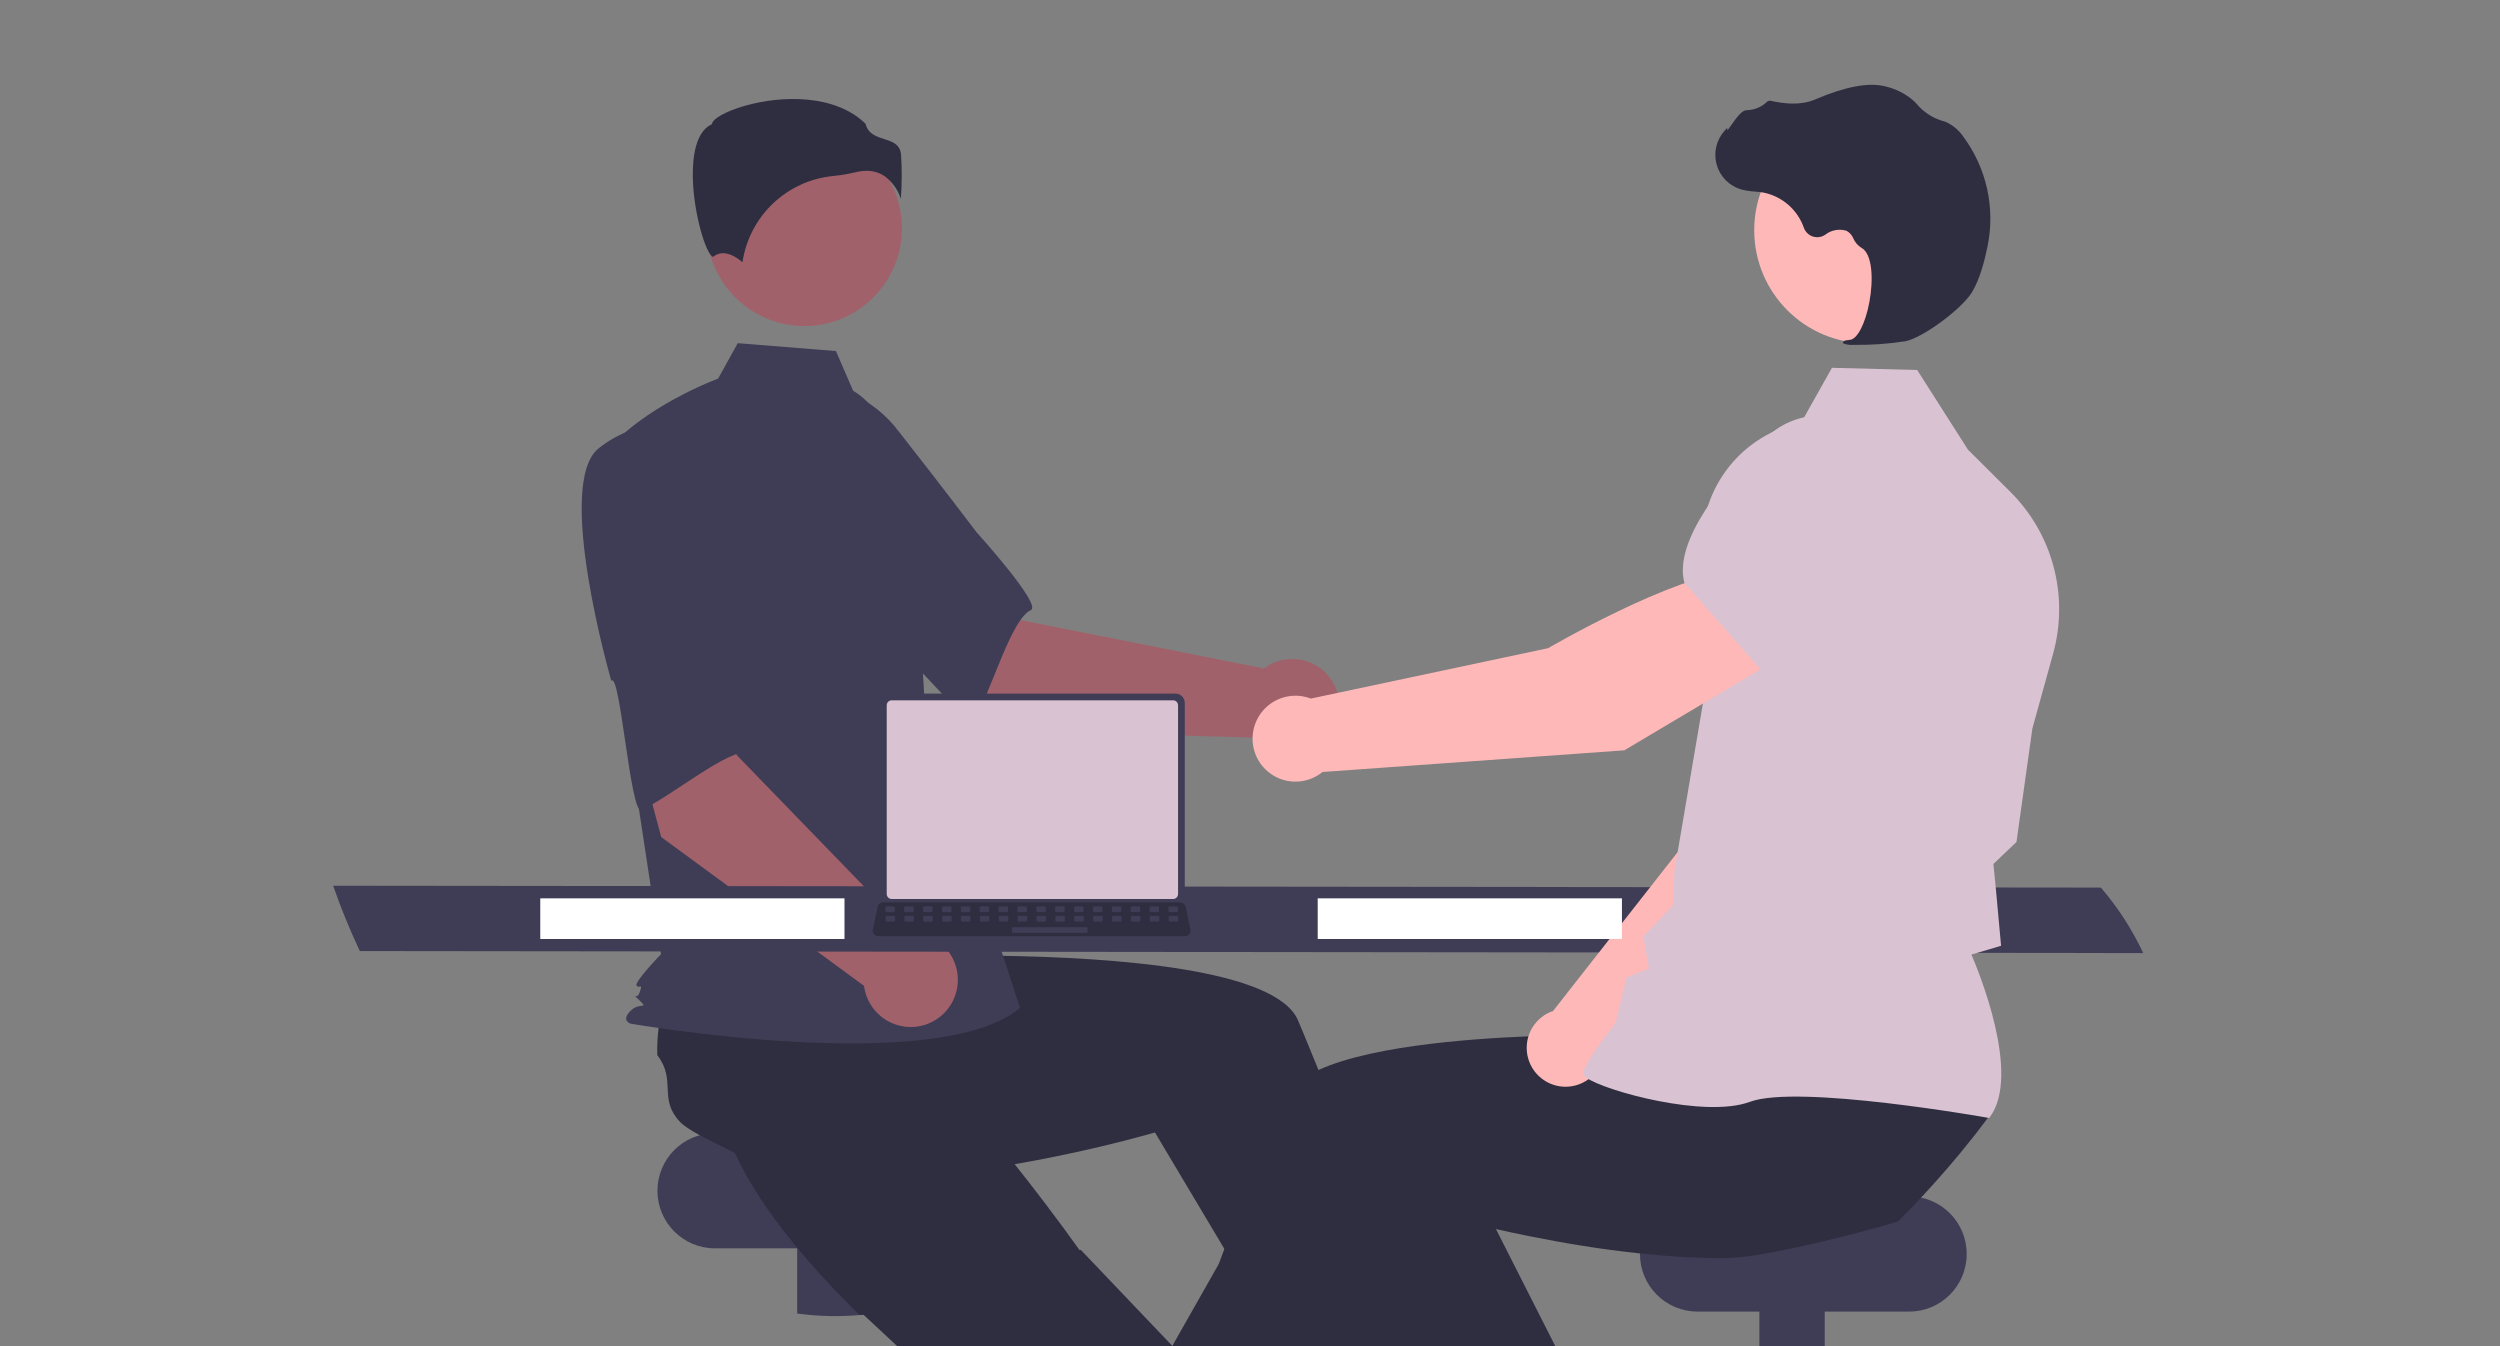 <?xml version="1.0" encoding="UTF-8"?> <svg xmlns="http://www.w3.org/2000/svg" width="884" height="476" viewBox="0 0 884 476" fill="none"><rect x="0" y="0" width="884" height="476" fill="#808080" stroke="none"/><g clip-path="url(#clip0_1523_1001)"><path d="M327.692 400.693H252.791C241.57 400.693 232.473 409.809 232.473 421.054V421.054C232.473 432.299 241.57 441.414 252.791 441.414H327.692C338.914 441.414 348.011 432.299 348.011 421.054C348.011 409.809 338.914 400.693 327.692 400.693Z" fill="#3F3D56"></path><path d="M304.983 431.035V464.913C297.289 465.659 289.534 465.509 281.875 464.466V431.035H304.983Z" fill="#3F3D56"></path><path d="M382.773 443.492C382.143 443.58 381.522 443.668 380.892 443.772C355.713 447.812 332.733 461.433 307.442 464.643C306.621 464.747 305.808 464.843 304.987 464.915C304.637 464.946 304.286 464.986 303.936 465.01C297.76 458.95 291.585 452.499 285.784 445.816C282.637 442.199 279.593 438.51 276.732 434.773C269.306 425.128 263.011 415.211 258.852 405.47C259.274 400.799 256.373 389.996 254.987 381.724L254.979 381.716C254.389 378.243 254.071 375.225 254.365 373.284C256.055 362.09 265.178 363.376 267.983 352.405C270.513 350.301 273.207 348.402 276.039 346.728C276.509 346.449 276.987 346.169 277.481 345.89L307.92 324.811L319.553 336.244L337.258 353.651L356.446 372.502L340.159 388.99C340.159 388.99 353.768 404.711 369.681 425.671C373.952 431.3 378.39 437.312 382.773 443.492Z" fill="#2F2E41"></path><path d="M645.225 431.035V528.821C637.714 531.175 629.963 532.677 622.117 533.301V431.035H645.225Z" fill="#3F3D56"></path><path d="M675.106 423.051H600.206C588.984 423.051 579.887 432.166 579.887 443.411V443.411C579.887 454.656 588.984 463.772 600.206 463.772H675.106C686.328 463.772 695.425 454.656 695.425 443.411C695.425 432.166 686.328 423.051 675.106 423.051Z" fill="#3F3D56"></path><path d="M492.907 475.556C488.883 473.113 484.79 470.726 480.628 468.394C480.118 468.115 479.608 467.827 479.098 467.548L481.839 466.374L489.233 463.188L489.305 463.156L489.385 463.428L492.907 475.556Z" fill="#FFB6B6"></path><path d="M504.357 482.662C503.043 481.824 501.736 481.002 500.421 480.187H500.413C498.294 478.854 496.169 477.539 494.039 476.243C493.664 476.011 493.29 475.788 492.907 475.556C488.883 473.113 484.79 470.725 480.628 468.394C480.118 468.115 479.608 467.827 479.098 467.548C471.046 463.072 462.769 459.013 454.301 455.387C448.74 453.04 443.106 450.924 437.417 449.119H437.409L432.939 441.622L412.819 407.856L408.397 400.438C408.397 400.438 393.313 404.909 371.966 409.197C364.197 410.762 355.608 412.295 346.596 413.588C336.962 414.962 326.858 416.056 316.818 416.583C312.03 416.838 307.257 416.966 302.555 416.926C290.404 416.846 278.731 415.704 268.507 412.99C265.097 409.78 254.818 405.412 247.455 401.412H247.447C244.356 399.735 241.79 398.13 240.443 396.701C232.682 388.477 239.312 382.066 232.412 373.091C232.319 369.799 232.487 366.504 232.914 363.238C232.985 362.695 233.057 362.144 233.145 361.585L235.32 324.569L251.479 322.429L276.069 319.172L302.707 315.643L305.639 338.654C305.639 338.654 326.38 337.6 352.659 337.951C394.867 338.526 451.345 342.742 458.995 360.835C459.712 362.536 460.429 364.252 461.146 365.969C462.851 370.073 464.54 374.198 466.214 378.345C472.278 393.356 478.062 408.51 483.345 422.834C486.628 431.745 489.72 440.336 492.565 448.377C494.851 454.844 496.971 460.96 498.907 466.589C500.676 471.731 502.278 476.466 503.704 480.714C503.927 481.377 504.142 482.032 504.357 482.662Z" fill="#2F2E41"></path><path d="M355.708 258.388L304.668 214.952L337.875 181.275L361.043 219.3L446.919 236.36C449.501 234.413 452.593 233.261 455.818 233.044C459.042 232.827 462.26 233.555 465.079 235.139C467.898 236.723 470.196 239.094 471.693 241.964C473.19 244.834 473.821 248.079 473.509 251.302C473.198 254.525 471.957 257.588 469.939 260.117C467.92 262.646 465.211 264.532 462.142 265.545C459.072 266.557 455.774 266.653 452.651 265.821C449.528 264.988 446.714 263.263 444.553 260.855L355.708 258.388Z" fill="#A0616A"></path><path d="M259.559 157.865C253.66 177.094 309.838 222.955 309.838 222.955C310.462 218.338 342.313 258.145 344.48 254.54C350.638 244.294 357.415 218.967 364.525 215.73C368.591 213.879 345.265 188.149 345.265 188.149C345.265 188.149 333.367 172.375 317.657 152.383C313.32 146.649 307.606 142.107 301.046 139.181C294.486 136.254 287.294 135.039 280.139 135.647C280.139 135.647 265.458 138.636 259.559 157.865Z" fill="#3F3D56"></path><path d="M284.396 115.297C303.462 115.297 318.918 99.81 318.918 80.705C318.918 61.601 303.462 46.113 284.396 46.113C265.331 46.113 249.875 61.601 249.875 80.705C249.875 99.81 265.331 115.297 284.396 115.297Z" fill="#A0616A"></path><path d="M301.657 138.16C309.094 142.591 313.543 150.731 316.097 159.015C320.825 174.351 323.671 190.207 324.572 206.233L327.27 254.211L360.678 356.371C331.724 380.92 222.893 361.95 222.893 361.95C222.893 361.95 219.552 360.834 222.893 357.486C226.234 354.139 229.486 357.105 226.145 353.757C222.804 350.409 225.107 354.139 226.221 350.791C227.335 347.443 226.221 349.675 225.107 348.559C223.994 347.443 233.728 337.401 233.728 337.401L224.819 278.76L213.684 160.478C227.047 143.74 253.922 133.873 253.922 133.873L260.866 121.348L295.587 124.131L301.657 138.16Z" fill="#3F3D56"></path><path d="M312.855 62.327C315.539 64.332 317.526 67.13 318.539 70.327C318.928 65.102 318.953 59.857 318.613 54.63C318.206 50.956 315.625 50.13 312.636 49.172C309.937 48.307 306.885 47.33 306.064 43.764C295.212 33.186 276.322 33.719 263.394 37.409C256.28 39.439 252.187 42.048 251.821 43.576L251.745 43.891L251.456 44.036C245.973 46.783 244.905 55.459 244.976 62.252C245.109 75.053 249.52 89.591 252.005 90.772C252.136 90.834 252.169 90.809 252.226 90.762C255.968 87.766 260.532 90.99 262.538 92.742C263.721 84.787 267.531 77.458 273.358 71.926C279.186 66.395 286.695 62.979 294.687 62.226C297.297 61.973 299.886 61.538 302.435 60.924C303.728 60.589 305.058 60.414 306.393 60.404C308.693 60.368 310.948 61.04 312.855 62.327Z" fill="#2F2E41"></path><path d="M269.353 310.506L258.793 305.086C258.227 304.682 257.825 304.088 257.661 303.411C257.496 302.735 257.58 302.022 257.896 301.402C258.213 300.783 258.742 300.298 259.385 300.036C260.029 299.775 260.746 299.754 261.403 299.978L271.963 305.398C272.529 305.802 272.931 306.396 273.096 307.073C273.26 307.749 273.177 308.462 272.86 309.082C272.543 309.701 272.015 310.186 271.371 310.448C270.727 310.709 270.011 310.73 269.353 310.506Z" fill="#D9C2D1"></path><path d="M233.813 295.986L216.441 231.183L262.863 222.377L260.367 266.858L321.361 329.79C324.59 329.658 327.787 330.47 330.564 332.127C333.34 333.785 335.575 336.216 336.997 339.124C338.418 342.032 338.965 345.292 338.569 348.506C338.174 351.72 336.854 354.75 334.77 357.225C332.686 359.7 329.928 361.514 326.833 362.446C323.738 363.378 320.439 363.387 317.339 362.473C314.239 361.559 311.471 359.76 309.373 357.297C307.275 354.834 305.938 351.812 305.524 348.6L233.813 295.986Z" fill="#A0616A"></path><path d="M211.691 158.525C195.933 170.99 216.158 240.714 216.158 240.714C219.289 237.27 222.928 288.162 226.755 286.429C237.633 281.504 257.57 264.521 265.256 265.905C269.652 266.697 265.047 232.243 265.047 232.243C265.047 232.243 264.2 212.488 262.608 187.092C262.29 179.904 260.163 172.913 256.425 166.77C252.686 160.627 247.457 155.532 241.224 151.959C241.224 151.959 227.448 146.06 211.691 158.525Z" fill="#3F3D56"></path><path d="M757.841 337.009L127.223 336.291C123.679 328.762 120.533 321.051 117.797 313.191L742.876 313.854C748.892 320.854 753.927 328.645 757.841 337.009Z" fill="#3F3D56"></path><path d="M703.506 394.514C700.239 398.905 696.869 403.209 693.395 407.425C690.192 411.313 686.903 415.127 683.53 418.867C682.136 420.416 680.725 421.957 679.283 423.482C676.63 426.332 673.918 429.135 671.148 431.889C666.16 433.462 656.056 436.233 645.227 438.82C637.347 440.696 629.084 442.477 622.119 443.611C618.221 444.312 614.277 444.733 610.319 444.872C605.617 444.912 600.844 444.784 596.056 444.529C590.653 444.241 585.243 443.794 579.896 443.219C565.992 441.758 552.525 439.483 540.908 437.143C536.653 436.297 532.653 435.434 528.971 434.596C521.999 433.023 516.167 431.554 511.943 430.436C507.186 429.191 504.477 428.384 504.477 428.384L492.565 448.377L486.382 458.749L481.84 466.374L480.629 468.394C480.119 468.115 479.609 467.828 479.099 467.548C471.046 463.072 462.77 459.013 454.302 455.388C448.74 453.04 443.106 450.924 437.417 449.12H437.409C435.234 448.433 433.051 447.786 430.859 447.196C431.545 445.351 432.238 443.493 432.939 441.622C434.246 438.133 435.579 434.612 436.939 431.059C439.879 423.362 442.923 415.553 446.055 407.784C448.62 401.404 451.234 395.049 453.879 388.781C455.099 385.891 457.577 383.352 461.043 381.124C462.699 380.077 464.427 379.149 466.214 378.345C476.135 373.818 490.748 370.872 506.852 368.979C508.183 368.828 509.521 368.676 510.868 368.532C524.199 367.127 538.342 366.4 551.569 366.065C558.191 365.897 564.581 365.834 570.526 365.826C572.446 365.826 574.313 365.831 576.127 365.842H576.135C581.036 365.866 585.546 365.937 589.514 366.017C590.287 366.033 591.036 366.057 591.769 366.073H591.777C592.271 366.081 592.757 366.097 593.235 366.105C601.912 366.329 607.235 366.6 607.235 366.6L609.299 350.376L609.721 347.102L610.12 343.988V343.98L610.167 343.589L610.494 343.581L616.231 343.469L664.454 342.527L690.797 342.008L686.622 359.941L679.73 389.532C680.431 394.21 703.745 390.546 703.506 394.514Z" fill="#2F2E41"></path><path d="M562.928 501.586C560.96 502.592 558.976 503.582 556.984 504.54C553.725 506.121 550.437 507.646 547.119 509.115C541.605 505.977 536.155 502.696 530.737 499.342C521.892 493.865 513.135 488.196 504.354 482.663C503.039 481.824 501.733 481.002 500.418 480.187H500.41C496.792 474.806 493.103 469.201 489.382 463.428C489.326 463.348 489.278 463.268 489.231 463.188C488.274 461.719 487.324 460.239 486.378 458.749C480.426 449.407 474.442 439.666 468.633 429.717L483.342 422.835L510.689 410.044L515.406 407.84L528.968 434.596L541.064 458.462L543.757 463.771L562.928 501.586Z" fill="#2F2E41"></path><path d="M567.053 373.13L636.775 305.753L656.1 250.924L627.595 238.504C612.954 252.558 597.128 296.331 597.128 296.331L549.149 357.496C548.775 357.624 548.402 357.76 548.034 357.923C545.873 358.878 543.994 360.375 542.58 362.271C541.165 364.166 540.262 366.394 539.958 368.741C539.654 371.088 539.959 373.474 540.844 375.668C541.729 377.862 543.164 379.79 545.011 381.266C546.857 382.742 549.052 383.716 551.383 384.094C553.715 384.471 556.104 384.24 558.32 383.422C560.536 382.604 562.504 381.227 564.034 379.424C565.564 377.621 566.604 375.453 567.053 373.13Z" fill="#FFB8B8"></path><path d="M619.574 244.625L655.73 256.127L655.866 256.104C669.324 253.845 680.49 231.821 687.488 213.743C689.79 207.78 689.747 201.164 687.367 195.231C684.988 189.299 680.449 184.493 674.669 181.786C670.392 179.817 665.65 179.087 660.98 179.677C656.31 180.268 651.898 182.155 648.243 185.127L629.676 200.329L619.574 244.625Z" fill="#D9C2D1"></path><path d="M703.36 395.324L703.571 395.043C714.852 380.051 699.423 342.925 697.09 337.541L707.579 334.427L705.751 314.415L704.87 305.492L713.026 297.731L713.053 297.533L718.662 257.537L726.001 231.065C728.766 221.057 728.825 210.493 726.17 200.455C723.515 190.418 718.242 181.269 710.892 173.948L695.89 159.023L677.917 130.832L647.782 130.053L636.945 149.342C626.868 151.403 617.831 156.941 611.41 164.992C604.988 173.043 601.589 183.096 601.803 193.4L602.824 244.753L592.01 308.379L591.707 319.936L581.094 331.159L583.056 342.504L575.118 345.673L571.233 361.795C569.749 363.655 559.953 376.063 559.864 379.522C559.85 380.041 560.22 380.553 561.027 381.132C567.368 385.678 602.81 395.528 618.761 389.606C635.752 383.303 702.343 395.141 703.014 395.261L703.36 395.324Z" fill="#D9C2D1"></path><path d="M660.216 121.409C682.265 121.409 700.14 103.498 700.14 81.404C700.14 59.309 682.265 41.398 660.216 41.398C638.167 41.398 620.293 59.309 620.293 81.404C620.293 103.498 638.167 121.409 660.216 121.409Z" fill="#FFB8B8"></path><path d="M655.346 121.945C661.529 122.042 667.708 121.609 673.817 120.652C679.872 119.418 693.418 109.471 697.194 103.485C700 99.038 701.794 92.093 702.805 87.051C704.167 80.378 704.115 73.493 702.653 66.841C701.19 60.19 698.35 53.921 694.316 48.439C692.766 46.146 690.626 44.316 688.122 43.142C687.901 43.055 687.672 42.978 687.441 42.912C683.794 41.95 680.516 39.918 678.03 37.076C677.547 36.502 677.025 35.962 676.465 35.463C673.655 33.086 670.323 31.41 666.742 30.57C660.962 29.02 652.597 30.559 641.879 35.148C636.495 37.454 630.607 36.619 626.077 35.635C625.823 35.586 625.56 35.604 625.315 35.688C625.071 35.772 624.852 35.919 624.681 36.114C622.754 37.927 620.213 38.942 617.57 38.955C615.951 39.026 614.252 41.272 612.199 44.202C611.733 44.867 611.189 45.643 610.797 46.115L610.744 45.208L609.828 46.22C608.389 47.81 607.374 49.739 606.879 51.828C606.384 53.917 606.424 56.097 606.996 58.166C607.568 60.235 608.654 62.126 610.151 63.661C611.649 65.197 613.51 66.327 615.561 66.948C617.19 67.382 618.858 67.649 620.541 67.743C621.56 67.835 622.615 67.93 623.625 68.106C626.868 68.772 629.883 70.268 632.376 72.45C634.87 74.632 636.756 77.424 637.851 80.554C638.109 81.278 638.531 81.932 639.082 82.466C639.633 83.001 640.3 83.401 641.03 83.636C641.76 83.872 642.535 83.936 643.294 83.824C644.052 83.712 644.775 83.426 645.407 82.99C646.459 82.168 647.694 81.614 649.007 81.375C650.319 81.135 651.67 81.218 652.944 81.614C654.045 82.228 654.902 83.202 655.371 84.373C655.941 85.678 656.886 86.783 658.086 87.547C662.19 89.667 662.472 99.059 660.999 106.887C659.578 114.434 656.77 119.893 654.17 120.163C652.168 120.37 651.939 120.513 651.794 120.867L651.665 121.185L651.89 121.482C652.995 121.884 654.174 122.042 655.346 121.945Z" fill="#2F2E41"></path><path d="M629.49 232.53L614.097 201.777C591.753 203.307 547.407 229.194 547.407 229.194L463.503 247.02C461.018 246.062 458.324 245.778 455.694 246.195C453.064 246.613 450.59 247.717 448.521 249.397C446.452 251.077 444.862 253.273 443.909 255.765C442.957 258.257 442.676 260.956 443.096 263.591C443.515 266.226 444.62 268.704 446.299 270.775C447.978 272.846 450.172 274.437 452.66 275.389C455.147 276.34 457.841 276.618 460.471 276.194C463.1 275.771 465.571 274.661 467.636 272.976L574.367 265.31L629.49 232.53Z" fill="#FFB8B8"></path><path d="M623.276 237.581L663.479 207.643L670.561 182.071C671.932 177.046 671.874 171.736 670.393 166.742C668.911 161.748 666.066 157.269 662.177 153.81C656.874 149.158 650.006 146.697 642.962 146.925C635.917 147.152 629.222 150.052 624.229 155.037C609.101 170.169 591.845 191.279 595.552 205.917L595.589 206.066L623.276 237.581Z" fill="#D9C2D1"></path><path d="M573.512 317.654H465.941V332.026H573.512V317.654Z" fill="white"></path><path d="M298.609 317.654H191.039V332.026H298.609V317.654Z" fill="white"></path><path d="M311.172 248.539V316.969C311.173 317.842 311.519 318.678 312.134 319.294C312.749 319.911 313.584 320.258 314.454 320.258H415.653C416.524 320.258 417.358 319.911 417.973 319.294C418.589 318.678 418.935 317.842 418.936 316.969V248.539C418.933 247.668 418.587 246.833 417.972 246.217C417.357 245.601 416.523 245.255 415.653 245.254H314.454C313.584 245.255 312.751 245.601 312.136 246.217C311.521 246.833 311.174 247.668 311.172 248.539Z" fill="#3F3D56"></path><path d="M313.543 249.39V316.125C313.544 316.591 313.729 317.038 314.058 317.367C314.386 317.696 314.832 317.882 315.297 317.883H414.808C415.273 317.882 415.719 317.696 416.048 317.367C416.376 317.038 416.561 316.591 416.562 316.125V249.39C416.562 248.924 416.377 248.476 416.049 248.146C415.72 247.816 415.274 247.63 414.808 247.629H315.297C314.832 247.63 314.385 247.816 314.057 248.146C313.728 248.476 313.543 248.924 313.543 249.39Z" fill="#D9C2D1"></path><path d="M309.058 330.317C309.243 330.55 309.479 330.738 309.747 330.867C310.015 330.995 310.309 331.061 310.606 331.06H418.967C419.263 331.06 419.556 330.993 419.823 330.865C420.091 330.737 420.327 330.551 420.513 330.32C420.7 330.09 420.833 329.82 420.903 329.532C420.972 329.243 420.977 328.943 420.916 328.652L419.234 320.646C419.164 320.319 419.014 320.015 418.797 319.762C418.581 319.508 418.304 319.313 417.993 319.194C417.767 319.106 417.527 319.06 417.285 319.061H312.282C312.04 319.06 311.8 319.106 311.574 319.194C311.263 319.313 310.986 319.508 310.769 319.762C310.552 320.015 310.402 320.319 310.333 320.646L308.651 328.652C308.591 328.942 308.596 329.243 308.667 329.531C308.737 329.819 308.871 330.088 309.058 330.317Z" fill="#2F2E41"></path><path d="M413.567 322.508H416.127C416.341 322.508 416.516 322.333 416.516 322.118V320.891C416.516 320.676 416.341 320.501 416.127 320.501H413.567C413.352 320.501 413.178 320.676 413.178 320.891V322.118C413.178 322.333 413.352 322.508 413.567 322.508Z" fill="#3F3D56"></path><path d="M406.887 322.508H409.447C409.662 322.508 409.836 322.333 409.836 322.118V320.891C409.836 320.676 409.662 320.501 409.447 320.501H406.887C406.673 320.501 406.498 320.676 406.498 320.891V322.118C406.498 322.333 406.673 322.508 406.887 322.508Z" fill="#3F3D56"></path><path d="M400.216 322.508H402.775C402.99 322.508 403.164 322.333 403.164 322.118V320.891C403.164 320.676 402.99 320.501 402.775 320.501H400.216C400.001 320.501 399.827 320.676 399.827 320.891V322.118C399.827 322.333 400.001 322.508 400.216 322.508Z" fill="#3F3D56"></path><path d="M393.54 322.508H396.099C396.314 322.508 396.488 322.333 396.488 322.118V320.891C396.488 320.676 396.314 320.501 396.099 320.501H393.54C393.325 320.501 393.151 320.676 393.151 320.891V322.118C393.151 322.333 393.325 322.508 393.54 322.508Z" fill="#3F3D56"></path><path d="M386.864 322.508H389.424C389.638 322.508 389.812 322.333 389.812 322.118V320.891C389.812 320.676 389.638 320.501 389.424 320.501H386.864C386.649 320.501 386.475 320.676 386.475 320.891V322.118C386.475 322.333 386.649 322.508 386.864 322.508Z" fill="#3F3D56"></path><path d="M380.188 322.508H382.748C382.963 322.508 383.137 322.333 383.137 322.118V320.891C383.137 320.676 382.963 320.501 382.748 320.501H380.188C379.973 320.501 379.799 320.676 379.799 320.891V322.118C379.799 322.333 379.973 322.508 380.188 322.508Z" fill="#3F3D56"></path><path d="M373.516 322.508H376.076C376.291 322.508 376.465 322.333 376.465 322.118V320.891C376.465 320.676 376.291 320.501 376.076 320.501H373.516C373.302 320.501 373.127 320.676 373.127 320.891V322.118C373.127 322.333 373.302 322.508 373.516 322.508Z" fill="#3F3D56"></path><path d="M366.841 322.508H369.4C369.615 322.508 369.789 322.333 369.789 322.118V320.891C369.789 320.676 369.615 320.501 369.4 320.501H366.841C366.626 320.501 366.452 320.676 366.452 320.891V322.118C366.452 322.333 366.626 322.508 366.841 322.508Z" fill="#3F3D56"></path><path d="M360.165 322.508H362.724C362.939 322.508 363.113 322.333 363.113 322.118V320.891C363.113 320.676 362.939 320.501 362.724 320.501H360.165C359.95 320.501 359.776 320.676 359.776 320.891V322.118C359.776 322.333 359.95 322.508 360.165 322.508Z" fill="#3F3D56"></path><path d="M353.489 322.508H356.049C356.263 322.508 356.438 322.333 356.438 322.118V320.891C356.438 320.676 356.263 320.501 356.049 320.501H353.489C353.274 320.501 353.1 320.676 353.1 320.891V322.118C353.1 322.333 353.274 322.508 353.489 322.508Z" fill="#3F3D56"></path><path d="M346.813 322.508H349.373C349.588 322.508 349.762 322.333 349.762 322.118V320.891C349.762 320.676 349.588 320.501 349.373 320.501H346.813C346.598 320.501 346.424 320.676 346.424 320.891V322.118C346.424 322.333 346.598 322.508 346.813 322.508Z" fill="#3F3D56"></path><path d="M340.141 322.508H342.701C342.916 322.508 343.09 322.333 343.09 322.118V320.891C343.09 320.676 342.916 320.501 342.701 320.501H340.141C339.927 320.501 339.752 320.676 339.752 320.891V322.118C339.752 322.333 339.927 322.508 340.141 322.508Z" fill="#3F3D56"></path><path d="M333.462 322.508H336.021C336.236 322.508 336.41 322.333 336.41 322.118V320.891C336.41 320.676 336.236 320.501 336.021 320.501H333.462C333.247 320.501 333.073 320.676 333.073 320.891V322.118C333.073 322.333 333.247 322.508 333.462 322.508Z" fill="#3F3D56"></path><path d="M326.79 322.508H329.349C329.564 322.508 329.738 322.333 329.738 322.118V320.891C329.738 320.676 329.564 320.501 329.349 320.501H326.79C326.575 320.501 326.401 320.676 326.401 320.891V322.118C326.401 322.333 326.575 322.508 326.79 322.508Z" fill="#3F3D56"></path><path d="M320.114 322.508H322.674C322.888 322.508 323.062 322.333 323.062 322.118V320.891C323.062 320.676 322.888 320.501 322.674 320.501H320.114C319.899 320.501 319.725 320.676 319.725 320.891V322.118C319.725 322.333 319.899 322.508 320.114 322.508Z" fill="#3F3D56"></path><path d="M313.442 322.508H316.002C316.216 322.508 316.391 322.333 316.391 322.118V320.891C316.391 320.676 316.216 320.501 316.002 320.501H313.442C313.227 320.501 313.053 320.676 313.053 320.891V322.118C313.053 322.333 313.227 322.508 313.442 322.508Z" fill="#3F3D56"></path><path d="M413.645 325.852H416.205C416.42 325.852 416.594 325.677 416.594 325.462V324.235C416.594 324.02 416.42 323.845 416.205 323.845H413.645C413.43 323.845 413.256 324.02 413.256 324.235V325.462C413.256 325.677 413.43 325.852 413.645 325.852Z" fill="#3F3D56"></path><path d="M406.966 325.852H409.525C409.74 325.852 409.914 325.677 409.914 325.462V324.235C409.914 324.02 409.74 323.845 409.525 323.845H406.966C406.751 323.845 406.577 324.02 406.577 324.235V325.462C406.577 325.677 406.751 325.852 406.966 325.852Z" fill="#3F3D56"></path><path d="M400.294 325.852H402.853C403.068 325.852 403.242 325.677 403.242 325.462V324.235C403.242 324.02 403.068 323.845 402.853 323.845H400.294C400.079 323.845 399.905 324.02 399.905 324.235V325.462C399.905 325.677 400.079 325.852 400.294 325.852Z" fill="#3F3D56"></path><path d="M393.618 325.852H396.177C396.392 325.852 396.566 325.677 396.566 325.462V324.235C396.566 324.02 396.392 323.845 396.177 323.845H393.618C393.403 323.845 393.229 324.02 393.229 324.235V325.462C393.229 325.677 393.403 325.852 393.618 325.852Z" fill="#3F3D56"></path><path d="M386.942 325.852H389.502C389.716 325.852 389.891 325.677 389.891 325.462V324.235C389.891 324.02 389.716 323.845 389.502 323.845H386.942C386.727 323.845 386.553 324.02 386.553 324.235V325.462C386.553 325.677 386.727 325.852 386.942 325.852Z" fill="#3F3D56"></path><path d="M380.266 325.852H382.826C383.041 325.852 383.215 325.677 383.215 325.462V324.235C383.215 324.02 383.041 323.845 382.826 323.845H380.266C380.052 323.845 379.877 324.02 379.877 324.235V325.462C379.877 325.677 380.052 325.852 380.266 325.852Z" fill="#3F3D56"></path><path d="M373.595 325.852H376.154C376.369 325.852 376.543 325.677 376.543 325.462V324.235C376.543 324.02 376.369 323.845 376.154 323.845H373.595C373.38 323.845 373.206 324.02 373.206 324.235V325.462C373.206 325.677 373.38 325.852 373.595 325.852Z" fill="#3F3D56"></path><path d="M366.919 325.852H369.478C369.693 325.852 369.867 325.677 369.867 325.462V324.235C369.867 324.02 369.693 323.845 369.478 323.845H366.919C366.704 323.845 366.53 324.02 366.53 324.235V325.462C366.53 325.677 366.704 325.852 366.919 325.852Z" fill="#3F3D56"></path><path d="M360.243 325.852H362.802C363.017 325.852 363.191 325.677 363.191 325.462V324.235C363.191 324.02 363.017 323.845 362.802 323.845H360.243C360.028 323.845 359.854 324.02 359.854 324.235V325.462C359.854 325.677 360.028 325.852 360.243 325.852Z" fill="#3F3D56"></path><path d="M353.567 325.852H356.127C356.341 325.852 356.516 325.677 356.516 325.462V324.235C356.516 324.02 356.341 323.845 356.127 323.845H353.567C353.352 323.845 353.178 324.02 353.178 324.235V325.462C353.178 325.677 353.352 325.852 353.567 325.852Z" fill="#3F3D56"></path><path d="M346.895 325.852H349.455C349.67 325.852 349.844 325.677 349.844 325.462V324.235C349.844 324.02 349.67 323.845 349.455 323.845H346.895C346.68 323.845 346.506 324.02 346.506 324.235V325.462C346.506 325.677 346.68 325.852 346.895 325.852Z" fill="#3F3D56"></path><path d="M340.219 325.852H342.779C342.994 325.852 343.168 325.677 343.168 325.462V324.235C343.168 324.02 342.994 323.845 342.779 323.845H340.219C340.005 323.845 339.83 324.02 339.83 324.235V325.462C339.83 325.677 340.005 325.852 340.219 325.852Z" fill="#3F3D56"></path><path d="M333.544 325.852H336.103C336.318 325.852 336.492 325.677 336.492 325.462V324.235C336.492 324.02 336.318 323.845 336.103 323.845H333.544C333.329 323.845 333.155 324.02 333.155 324.235V325.462C333.155 325.677 333.329 325.852 333.544 325.852Z" fill="#3F3D56"></path><path d="M326.868 325.852H329.427C329.642 325.852 329.816 325.677 329.816 325.462V324.235C329.816 324.02 329.642 323.845 329.427 323.845H326.868C326.653 323.845 326.479 324.02 326.479 324.235V325.462C326.479 325.677 326.653 325.852 326.868 325.852Z" fill="#3F3D56"></path><path d="M320.196 325.852H322.756C322.97 325.852 323.145 325.677 323.145 325.462V324.235C323.145 324.02 322.97 323.845 322.756 323.845H320.196C319.981 323.845 319.807 324.02 319.807 324.235V325.462C319.807 325.677 319.981 325.852 320.196 325.852Z" fill="#3F3D56"></path><path d="M313.516 325.852H316.076C316.291 325.852 316.465 325.677 316.465 325.462V324.235C316.465 324.02 316.291 323.845 316.076 323.845H313.516C313.302 323.845 313.127 324.02 313.127 324.235V325.462C313.127 325.677 313.302 325.852 313.516 325.852Z" fill="#3F3D56"></path><path d="M358.24 329.865H384.162C384.377 329.865 384.551 329.691 384.551 329.475V328.248C384.551 328.033 384.377 327.859 384.162 327.859H358.24C358.025 327.859 357.851 328.033 357.851 328.248V329.475C357.851 329.691 358.025 329.865 358.24 329.865Z" fill="#3F3D56"></path><path d="M463.5 528L382 442.5L303.5 462.5L405.5 557.5L463.5 528Z" fill="#2F2E41" stroke="#2F2E41"></path><path d="M412.5 480.5L431.5 447L485 443L501 478.5L430 507.5L412.5 480.5Z" fill="#2F2E41" stroke="#2F2E41"></path></g><defs><clipPath id="clip0_1523_1001"><rect width="884" height="476" fill="white"></rect></clipPath></defs></svg> 